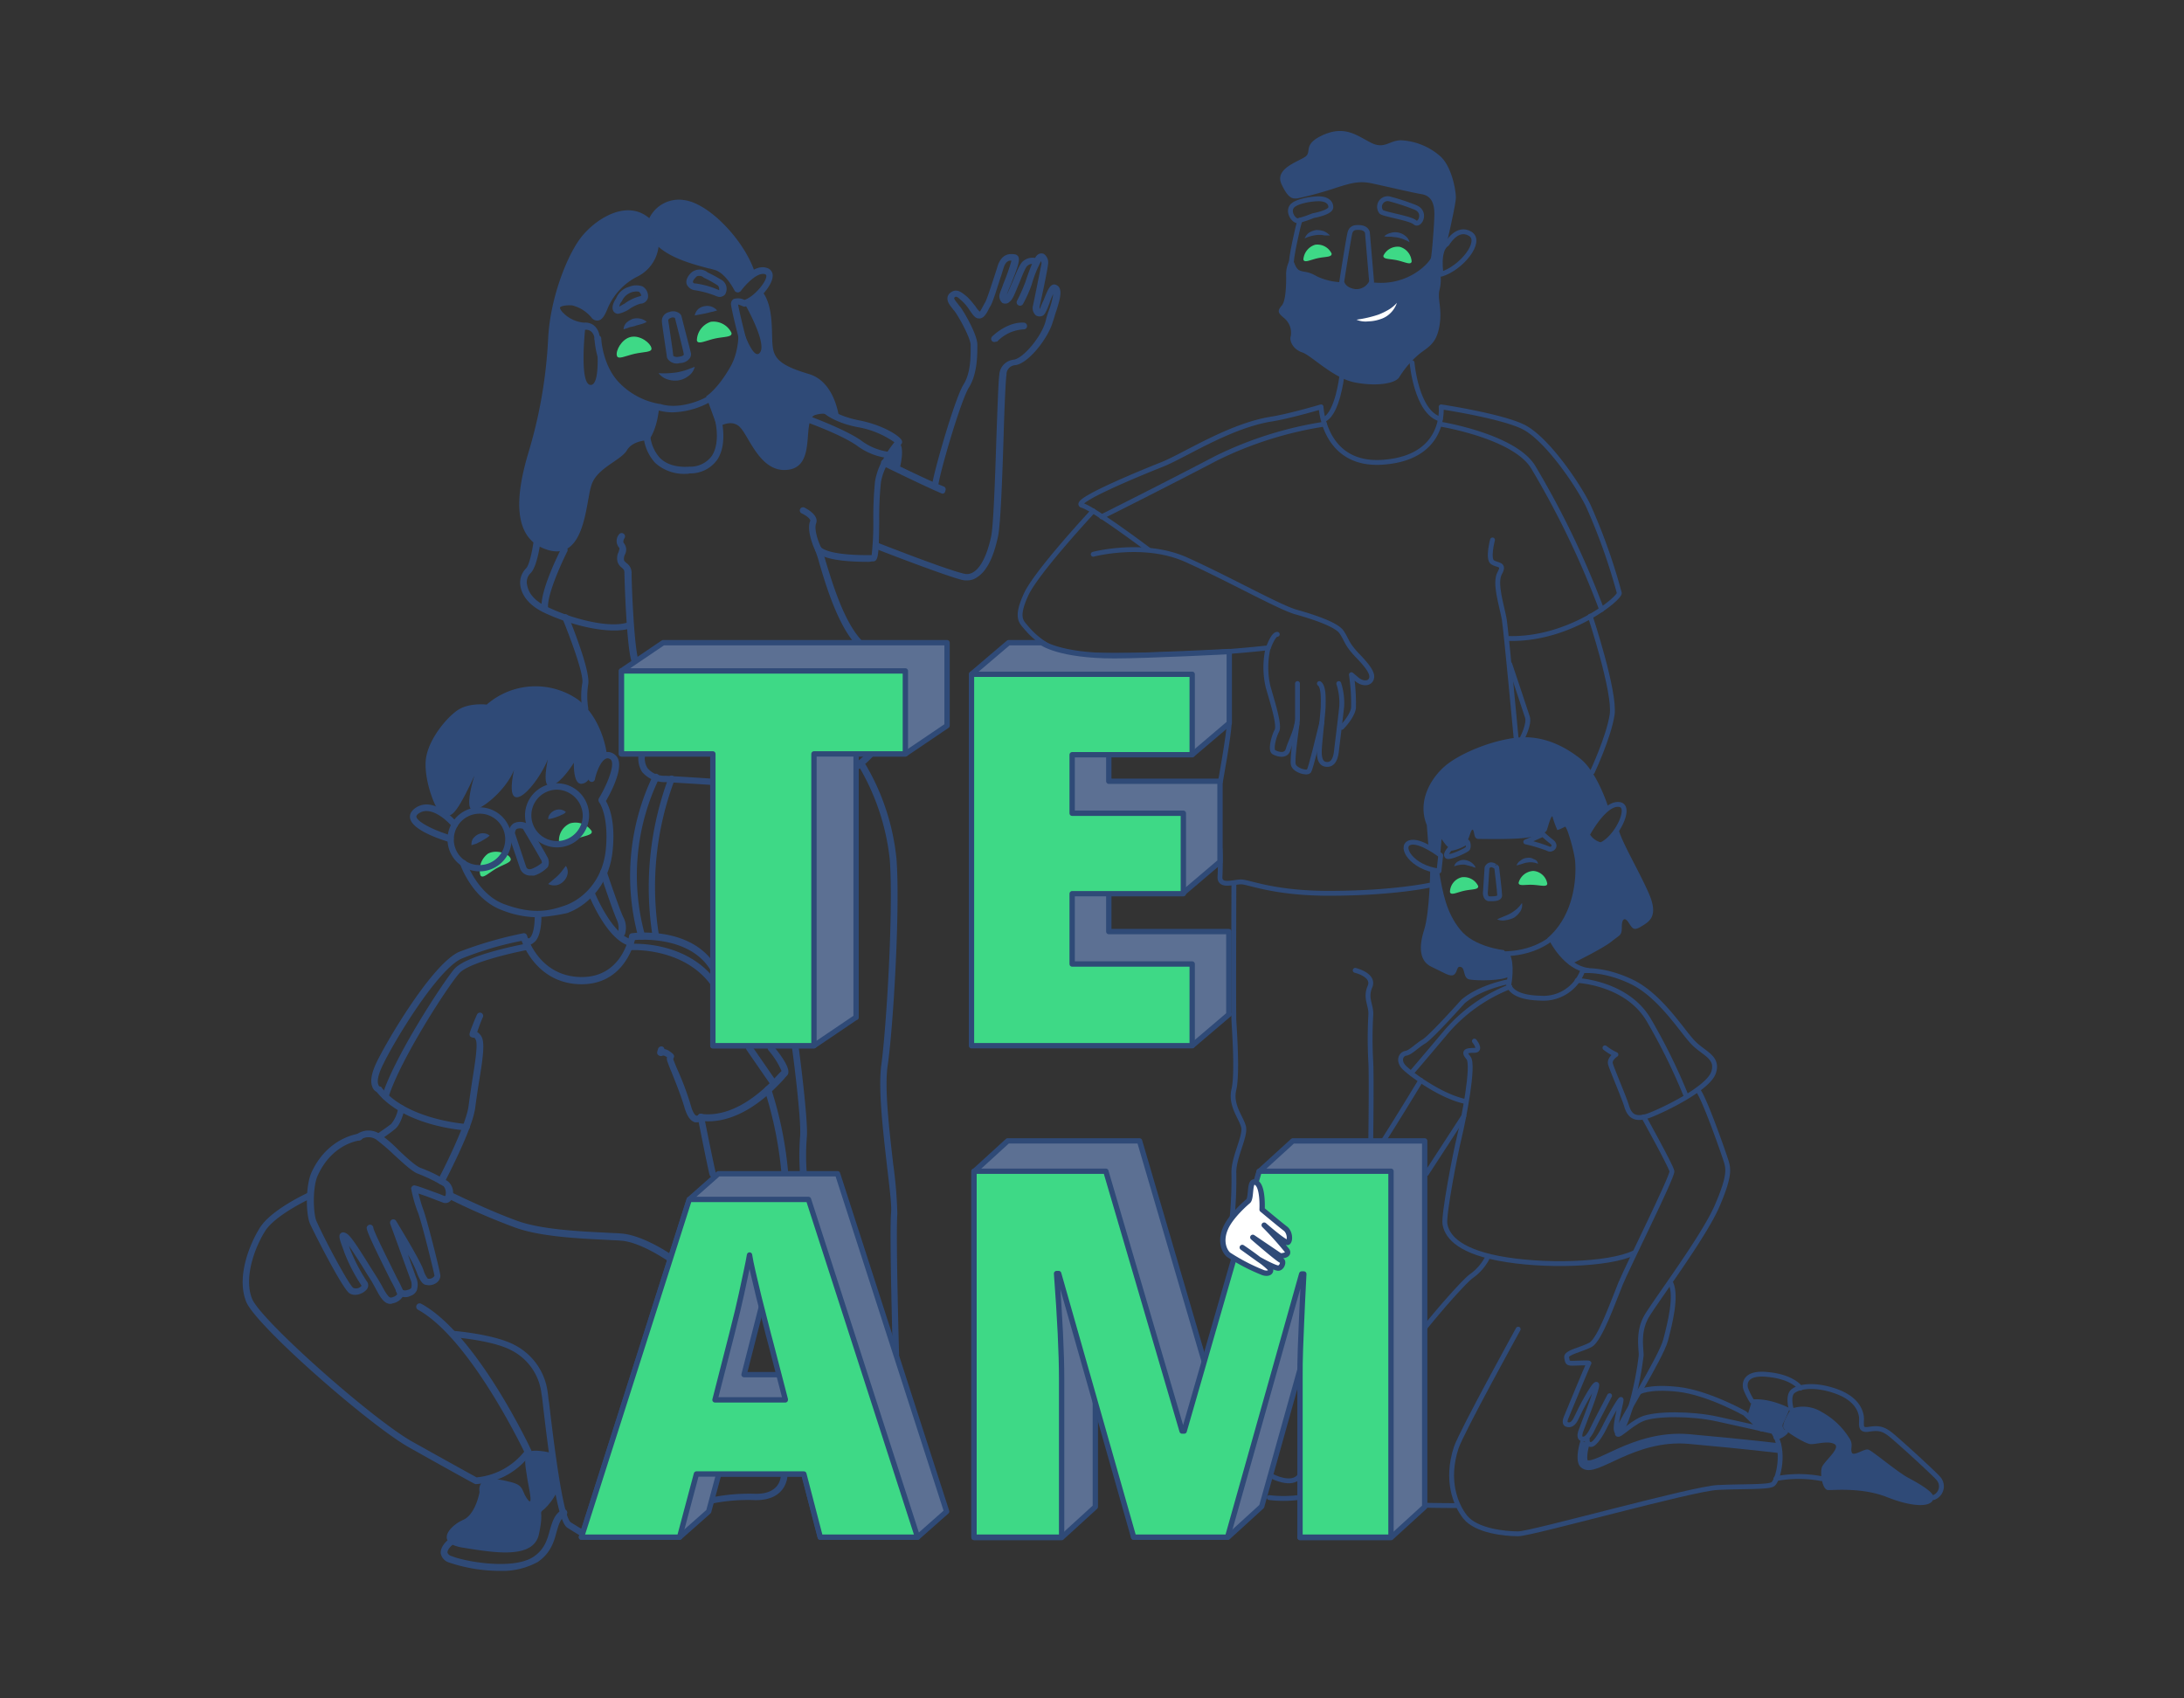 <svg xmlns="http://www.w3.org/2000/svg" xmlns:xlink="http://www.w3.org/1999/xlink" width="450" height="350" viewBox="0 0 450 350">
  <rect x="0" y="0" width="450" height="350" fill="#333333" stroke="none"/>
  <defs>
    <clipPath id="clip-illustration_home2">
      <rect width="450" height="350"/>
    </clipPath>
  </defs>
  <g id="illustration_home2" clip-path="url(#clip-illustration_home2)">
    <g id="illustration_type_02" transform="translate(1.636 -52.097)">
      <g id="Groupe_767" data-name="Groupe 767" transform="translate(278.476 204.026)">
        <path id="Tracé_289" data-name="Tracé 289" d="M339.8,346.8a10.654,10.654,0,0,1-3.211,3.645c-2.083,1.389-18.051,19.613-21,27.858s-2.083,12.323-1.389,13.886,3.471,4.86,6.856,5.207c2.951.347,12.671.347,12.671.347" transform="translate(-313.517 -239.404)" fill="none" stroke="#2f4a77" stroke-linecap="round" stroke-linejoin="round" stroke-miterlimit="10" stroke-width="1"/>
        <path id="Tracé_290" data-name="Tracé 290" d="M349.111,362.173s-11.542,20.915-12.757,24.387c-2.256,6.856-.087,11.889,1.823,14.319,2.256,2.864,8.158,3.471,10.935,3.471s36.1-9.373,41.136-9.546c5.034-.26,10.5,0,11.369-.694.955-.694,2.777-6.856,0-10.848,0,0-6.422-1.475-11.629-2.6s-12.584-1.128-15.274,0c-2.777,1.128-5.641,4.6-5.12,2.6.521-1.909,8.939-15.187,9.893-18.832s2.256-8.939,1.128-11.629" transform="translate(-316.408 -240.197)" fill="none" stroke="#2f4a77" stroke-linecap="round" stroke-linejoin="round" stroke-miterlimit="10" stroke-width="1"/>
        <path id="Tracé_291" data-name="Tracé 291" d="M412.4,399.03a25.108,25.108,0,0,1,9.373,0" transform="translate(-326.585 -246.245)" fill="none" stroke="#2f4a77" stroke-linecap="round" stroke-linejoin="round" stroke-miterlimit="10" stroke-width="1"/>
        <path id="Tracé_292" data-name="Tracé 292" d="M412.4,389.128a3.849,3.849,0,0,0,2-1.128" transform="translate(-326.585 -244.848)" fill="none" stroke="#2f4a77" stroke-linecap="round" stroke-linejoin="round" stroke-miterlimit="10" stroke-width="1"/>
        <path id="Tracé_293" data-name="Tracé 293" d="M415.749,382.437s-2.083,3.211-1.562,3.992,4.426,3.211,5.554,3.3,3.558-.781,4.947,0-2.17,3.558-2.6,4.773.087,4.6,1.215,4.686,6.943-.608,12.237,1.475c5.207,2.083,9.546,2.256,9.546,0,0-1.041-2.777-2.69-5.034-3.905-2.256-1.128-7.637-5.728-8.418-5.9-.781-.26-3.038,1.475-3.385.607-.347-.955.434-1.649-.607-3.124a15.367,15.367,0,0,0-5.554-5.207A7.262,7.262,0,0,0,415.749,382.437Z" transform="translate(-326.81 -244.058)" fill="#2f4a77"/>
        <path id="Tracé_294" data-name="Tracé 294" d="M415.963,381.8s-.781-2.777.434-3.645c1.215-.955,4.426-1.475,8.678,0s5.207,3.905,5.381,5.381c.087,1.475-.434,2.777,1.389,2.517s2.864-.347,4.686,1.128,9.026,8.071,9.807,9.026a2.451,2.451,0,0,1-1.041,3.905" transform="translate(-327.023 -243.426)" fill="none" stroke="#2f4a77" stroke-linecap="round" stroke-linejoin="round" stroke-miterlimit="10" stroke-width="1"/>
        <path id="Tracé_295" data-name="Tracé 295" d="M405.054,386.027l-3.385-3.211s-7.55-4.252-13.712-4.947-8.158.608-8.158.608" transform="translate(-322.276 -243.483)" fill="none" stroke="#2f4a77" stroke-linecap="round" stroke-linejoin="round" stroke-miterlimit="10" stroke-width="1"/>
        <path id="Tracé_296" data-name="Tracé 296" d="M406.641,380.294l-1.041,3.385,3.385,2.69,1.822.521a7.684,7.684,0,0,1,.868,1.562,10.842,10.842,0,0,0,2.256-1.475s-1.475-.694-.955-1.736c.521-.955,1.388-3.124,1.388-3.124S410.373,379.947,406.641,380.294Z" transform="translate(-325.686 -243.825)" fill="#2f4a77"/>
        <path id="Tracé_297" data-name="Tracé 297" d="M416.469,377.163s-1.475-2.256-6.509-2.777c-5.034-.608-5.034,1.909-4.773,2.864a13.684,13.684,0,0,0,1.3,2.6" transform="translate(-325.62 -243.037)" fill="none" stroke="#2f4a77" stroke-linecap="round" stroke-linejoin="round" stroke-miterlimit="10" stroke-width="1"/>
        <path id="Tracé_298" data-name="Tracé 298" d="M367.013,390.294c-.607,1.823-.781,3.905-.26,4.426,2.083,2.17,10.067-6.075,21.7-5.033s18.832,1.909,18.832,1.909" transform="translate(-320.511 -245.059)" fill="none" stroke="#2f4a77" stroke-miterlimit="10" stroke-width="2"/>
        <path id="Tracé_299" data-name="Tracé 299" d="M339.872,295.2s1.562,1.909,0,1.909-2.43.174-1.215,1.562-1.041,12.844-1.909,16.4-3.211,15.708-2.951,17.791c.347,2.083,2.083,5.381,11.108,7.116,9.112,1.736,22.564,1.388,27.858-1.128" transform="translate(-316.194 -232.584)" fill="none" stroke="#2f4a77" stroke-linecap="round" stroke-linejoin="round" stroke-miterlimit="10" stroke-width="1"/>
        <path id="Tracé_300" data-name="Tracé 300" d="M365.388,294.376a10.569,10.569,0,0,0,2.256,1.389s-1.389.868-1.128,1.909,2.777,6.856,3.3,8.592,1.389,3.211,4.6,2.083c3.211-1.215,12.323-5.641,13.365-8.939,1.041-3.211-2.256-3.905-4.426-6.335-2.256-2.43-6.682-9.546-12.5-12.323s-10.067-2.256-10.067-2.256a8.584,8.584,0,0,1-8.765,5.641c-7.03-.174-6.509-3.385-6.509-3.385s-5.815,1.041-9.373,4.079c0,0-6.6,7.377-8.071,8.245s-2.69,2.256-3.732,2.43-1.736,1.736,0,3.211c1.736,1.562,7.377,5.641,12.15,6.682" transform="translate(-314.807 -230.372)" fill="none" stroke="#2f4a77" stroke-linecap="round" stroke-linejoin="round" stroke-miterlimit="10" stroke-width="1"/>
        <path id="Tracé_301" data-name="Tracé 301" d="M378.535,313.2s5.641,10.154,5.815,11.2-9.2,19.787-10.588,23.172-4.252,11.542-6.162,12.584-5.12,1.562-4.947,2.6.174,1.215,1.215,1.215,3.558-.174,3.385,0-4.6,10.935-4.6,10.935-.694,1.389,0,1.649,1.389.087,2.083-1.475,3.558-7.03,4.079-6.769-3.124,9.2-3.3,9.807-.26,1.389.434,1.475c.781.087,1.475-.868,2.083-2.17s3.471-6.769,3.471-6.769" transform="translate(-319.97 -234.963)" fill="none" stroke="#2f4a77" stroke-linecap="round" stroke-linejoin="round" stroke-miterlimit="10" stroke-width="1"/>
        <path id="Tracé_302" data-name="Tracé 302" d="M367.6,378.831s-.174.955.694,1.041,2.256-2.343,2.864-3.558c.607-1.3,3.124-5.815,3.384-5.728s-1.736,6.6-.694,6.682,1.909-2.777,2.69-5.12a66.543,66.543,0,0,0,2.17-10.674c0-1.475-.694-4.773,1.041-7.9,1.736-3.037,11.8-16.4,14.58-22.824s2.343-7.811,1.823-9.46-4.513-13.1-5.815-14.493" transform="translate(-320.662 -234.117)" fill="none" stroke="#2f4a77" stroke-linecap="round" stroke-linejoin="round" stroke-miterlimit="10" stroke-width="1"/>
        <path id="Tracé_303" data-name="Tracé 303" d="M354.217,264.49s3.471,3.819,4.6,5.467c0,0,6.769-3.3,8.592-4.773s2.17-1.215,2.17-3.037.694-2.083,1.475-.781c.781,1.215,1.042,1.562,2.517.694,1.475-.955,3.732-1.909,1.562-6.856s-5.641-10.588-6.335-13.538c0,0-2,3.3-3.645,3.645,0,0-2.6-.694-2.777-2.083,0,0,3.3-5.207,4.426-5.728,0,0-2.256-7.29-5.815-10.067s-8.071-4.947-13.452-4.252-11.629,3.385-14.493,5.9-5.641,7.2-3.645,12.063l.347,4.513,2.43,1.562.26-3.211s1.215,1.909,1.736,1.822c.434-.087,3.211-.781,3.645-1.562s.781-2.6,1.128-2.083c.347.608.087,1.822,1.128,1.822s4.86.087,8.071-.087,5.728-.955,5.988-1.736,1.041-3.645,1.215-2.6a20.615,20.615,0,0,0,.955,2.6,9.722,9.722,0,0,0,1.562-.694c.347-.26,1.823,4.686,2.083,6.943C360.205,250.951,360.205,259.369,354.217,264.49Z" transform="translate(-315.526 -223.05)" fill="#2f4a77"/>
        <path id="Tracé_304" data-name="Tracé 304" d="M331.83,254.8h-1.823s-.087,8.331-1.215,12.063c-1.215,3.732-.955,6.6,1.562,7.724,2.43,1.128,3.819,2.17,4.6,1.562s.434-1.822,1.389-1.562.347,2.43,1.909,2.6c1.562.26,6.422.26,7.984-.608,0,0-.087-4.6-1.042-5.467,0,0-6.162-.608-9.026-4.253C333.306,263.3,332.612,259.313,331.83,254.8Z" transform="translate(-315.443 -227.245)" fill="#2f4a77"/>
        <path id="Tracé_305" data-name="Tracé 305" d="M331.712,250.686s-4.339-3.385-6.422-2.6.434,5.12,6.075,5.815Z" transform="translate(-314.977 -226.342)" fill="none" stroke="#2f4a77" stroke-linecap="round" stroke-linejoin="round" stroke-miterlimit="10" stroke-width="1"/>
        <path id="Tracé_306" data-name="Tracé 306" d="M367.6,245.248s3.385-6.422,6.422-6.249c3.038.087-.434,7.116-3.645,8.331A4.35,4.35,0,0,1,367.6,245.248Z" transform="translate(-320.664 -225.157)" fill="none" stroke="#2f4a77" stroke-linecap="round" stroke-linejoin="round" stroke-miterlimit="10" stroke-width="1"/>
        <path id="Tracé_307" data-name="Tracé 307" d="M346.2,273.766s7.377.868,12.41-4.166" transform="translate(-317.836 -229.201)" fill="none" stroke="#2f4a77" stroke-linecap="round" stroke-linejoin="round" stroke-miterlimit="10" stroke-width="1"/>
        <path id="Tracé_308" data-name="Tracé 308" d="M335,259.329c.174.781,1.389.087,2.951-.26s2.951-.174,2.864-.955a3.249,3.249,0,0,0-3.385-1.822A3.167,3.167,0,0,0,335,259.329Z" transform="translate(-316.353 -227.436)" fill="#3ed986"/>
        <path id="Tracé_309" data-name="Tracé 309" d="M357.2,257.4c0,.781-1.3.347-2.951.26s-2.951.347-2.951-.434a3.323,3.323,0,0,1,3.037-2.43A3.139,3.139,0,0,1,357.2,257.4Z" transform="translate(-318.51 -227.245)" fill="#3ed986"/>
        <path id="Tracé_310" data-name="Tracé 310" d="M353,247.662a31.738,31.738,0,0,1,4.6,1.389c.608.434,1.909-.434.781-1.389a20.5,20.5,0,0,1-1.822-1.562Z" transform="translate(-318.735 -226.096)" fill="none" stroke="#2f4a77" stroke-linecap="round" stroke-linejoin="round" stroke-miterlimit="10" stroke-width="1"/>
        <path id="Tracé_311" data-name="Tracé 311" d="M334.891,249.286s-1.041,1.128-.608,1.562c.521.434,3.992-1.215,4.252-1.562s.087-1.562-.174-1.389A8.891,8.891,0,0,1,334.891,249.286Z" transform="translate(-316.247 -226.331)" fill="none" stroke="#2f4a77" stroke-linecap="round" stroke-linejoin="round" stroke-miterlimit="10" stroke-width="1"/>
        <g id="Groupe_764" data-name="Groupe 764" transform="translate(19.512 25.266)">
          <path id="Tracé_312" data-name="Tracé 312" d="M336,253.5a1.494,1.494,0,0,1,.868-1.041,2.012,2.012,0,0,1,1.389-.26,2.939,2.939,0,0,1,1.3.521,2.552,2.552,0,0,1,.868,1.041,1.255,1.255,0,0,1-.607-.174c-.174-.087-.434-.087-.608-.174l-1.041-.26A5.133,5.133,0,0,0,336,253.5Z" transform="translate(-336 -252.163)" fill="#2f4a77"/>
        </g>
        <g id="Groupe_765" data-name="Groupe 765" transform="translate(32.356 24.832)">
          <path id="Tracé_313" data-name="Tracé 313" d="M355.226,252.91a3.935,3.935,0,0,0-2.17-.26,4.574,4.574,0,0,0-1.041.26,5.5,5.5,0,0,1-.608.174c-.173.087-.434.087-.608.174a2.027,2.027,0,0,1,.868-1.041,2.2,2.2,0,0,1,1.3-.521,1.847,1.847,0,0,1,1.389.26A1.112,1.112,0,0,1,355.226,252.91Z" transform="translate(-350.8 -251.663)" fill="#2f4a77"/>
        </g>
        <path id="Tracé_314" data-name="Tracé 314" d="M343.747,253.912l-.347,5.294s0,1.128.781,1.128,2.17.087,2.17-.694-.608-5.728-.608-5.728S344.528,252.61,343.747,253.912Z" transform="translate(-317.466 -227.052)" fill="none" stroke="#2f4a77" stroke-linecap="round" stroke-linejoin="round" stroke-miterlimit="10" stroke-width="1"/>
        <g id="Groupe_766" data-name="Groupe 766" transform="translate(28.364 34.15)">
          <path id="Tracé_315" data-name="Tracé 315" d="M346.2,265.785c1.041-.521,2-.781,2.864-1.3a10.54,10.54,0,0,0,1.215-.868,7.55,7.55,0,0,0,1.041-1.215,2.443,2.443,0,0,1-.347,1.736,4.648,4.648,0,0,1-1.3,1.3,5.757,5.757,0,0,1-1.736.521A3.066,3.066,0,0,1,346.2,265.785Z" transform="translate(-346.2 -262.4)" fill="#2f4a77"/>
        </g>
        <path id="Tracé_316" data-name="Tracé 316" d="M365.2,280.8s10.241.434,14.753,8.158a121.222,121.222,0,0,1,7.724,15.708" transform="translate(-320.347 -230.682)" fill="none" stroke="#2f4a77" stroke-linecap="round" stroke-linejoin="round" stroke-miterlimit="10" stroke-width="1"/>
        <path id="Tracé_317" data-name="Tracé 317" d="M346.108,282.3a33.406,33.406,0,0,0-13.018,9.2c-5.554,6.6-7.29,8.592-7.29,8.592" transform="translate(-315.14 -230.88)" fill="none" stroke="#2f4a77" stroke-linecap="round" stroke-linejoin="round" stroke-miterlimit="10" stroke-width="1"/>
        <path id="Tracé_318" data-name="Tracé 318" d="M326.184,304.5s-11.716,19.44-12.584,19.353" transform="translate(-313.528 -233.814)" fill="none" stroke="#2f4a77" stroke-linecap="round" stroke-linejoin="round" stroke-miterlimit="10" stroke-width="1"/>
        <line id="Ligne_15" data-name="Ligne 15" x1="7.724" y2="11.889" transform="translate(13.784 78.063)" fill="none" stroke="#2f4a77" stroke-linecap="round" stroke-linejoin="round" stroke-miterlimit="10" stroke-width="1"/>
        <path id="Tracé_319" data-name="Tracé 319" d="M348.947,280.775s.781-4.252-.347-6.075" transform="translate(-318.153 -229.875)" fill="none" stroke="#2f4a77" stroke-linecap="round" stroke-linejoin="round" stroke-miterlimit="10" stroke-width="1"/>
        <path id="Tracé_320" data-name="Tracé 320" d="M359.3,271.4s2.777,5.467,7.29,6.075" transform="translate(-319.567 -229.439)" fill="none" stroke="#2f4a77" stroke-linecap="round" stroke-linejoin="round" stroke-miterlimit="10" stroke-width="1"/>
      </g>
      <g id="Groupe_771" data-name="Groupe 771" transform="translate(208.552 79.097)">
        <path id="Tracé_321" data-name="Tracé 321" d="M261.28,174.02s-11.2-8.418-13.625-9.112c-2.517-.694,11.8-6.6,16.4-8.418s13.886-7.984,22.564-9.373c3.819-.607,10.241-2.517,10.241-2.517s.521,12.584,13.191,11.369C322.724,154.841,321.6,144.6,321.6,144.6s12.15,1.822,16.836,4.079,11.022,11.369,13.452,16.229a120.924,120.924,0,0,1,6.422,18.051c.087,1.128-10.241,9.633-22.651,9.373" transform="translate(-234.85 -87.753)" fill="none" stroke="#2f4a77" stroke-linecap="round" stroke-linejoin="round" stroke-miterlimit="10" stroke-width="1"/>
        <path id="Tracé_322" data-name="Tracé 322" d="M345.03,176.2s-1.041,3.905,0,4.6,2.6.26,1.475,2.256c-1.128,2.083.434,6.6.955,9.546.434,2.951,2.43,24.387,2.43,24.387" transform="translate(-247.696 -91.929)" fill="none" stroke="#2f4a77" stroke-linecap="round" stroke-linejoin="round" stroke-miterlimit="10" stroke-width="1"/>
        <path id="Tracé_323" data-name="Tracé 323" d="M349.2,205.7s3.211,9.546,3.645,10.935-1.041,4.252-1.041,4.252" transform="translate(-248.309 -95.828)" fill="none" stroke="#2f4a77" stroke-linecap="round" stroke-linejoin="round" stroke-miterlimit="10" stroke-width="1"/>
        <path id="Tracé_324" data-name="Tracé 324" d="M368.3,194.3s5.207,15.708,4.513,20.308-4.079,11.8-4.079,11.8" transform="translate(-250.833 -94.321)" fill="none" stroke="#2f4a77" stroke-linecap="round" stroke-linejoin="round" stroke-miterlimit="10" stroke-width="1"/>
        <path id="Tracé_325" data-name="Tracé 325" d="M280.4,249.6a55.634,55.634,0,0,1,0,5.641c-.174,2.256,2.777,1.128,4.339,1.128,1.649,0,7.03,2.517,19.353,2.343,12.323-.087,19.44-1.649,19.44-1.649" transform="translate(-239.215 -101.629)" fill="none" stroke="#2f4a77" stroke-linecap="round" stroke-linejoin="round" stroke-miterlimit="10" stroke-width="1"/>
        <path id="Tracé_326" data-name="Tracé 326" d="M283.647,258.2s-.087,26.035,0,27.858.781,10.935,0,14.233,1.562,5.815,2,7.724c.434,2-2.17,6.422-2,9.633a81.061,81.061,0,0,1-.347,8.852" transform="translate(-239.6 -102.766)" fill="none" stroke="#2f4a77" stroke-linecap="round" stroke-linejoin="round" stroke-miterlimit="10" stroke-width="1"/>
        <path id="Tracé_327" data-name="Tracé 327" d="M292.1,403.6a24.81,24.81,0,0,0,5.9,0" transform="translate(-240.763 -121.981)" fill="none" stroke="#2f4a77" stroke-linecap="round" stroke-linejoin="round" stroke-miterlimit="10" stroke-width="1"/>
        <path id="Tracé_328" data-name="Tracé 328" d="M292.9,398.6s3.819,2,5.467,0" transform="translate(-240.868 -121.32)" fill="none" stroke="#2f4a77" stroke-linecap="round" stroke-linejoin="round" stroke-miterlimit="10" stroke-width="1"/>
        <path id="Tracé_329" data-name="Tracé 329" d="M312.5,278.4s4.079.955,3.037,3.385.347,3.819.174,5.9a87.4,87.4,0,0,0,0,9.546c.174,2.777,0,16.055,0,16.055" transform="translate(-243.459 -105.435)" fill="none" stroke="#2f4a77" stroke-linecap="round" stroke-linejoin="round" stroke-miterlimit="10" stroke-width="1"/>
        <path id="Tracé_330" data-name="Tracé 330" d="M280.5,231.763s1.736-9.459,1.822-12.063" transform="translate(-239.23 -97.678)" fill="none" stroke="#2f4a77" stroke-linecap="round" stroke-linejoin="round" stroke-miterlimit="10" stroke-width="1"/>
        <path id="Tracé_331" data-name="Tracé 331" d="M308.771,137.5s-.868,7.29-3.471,8.678" transform="translate(-242.507 -86.815)" fill="none" stroke="#2f4a77" stroke-linecap="round" stroke-linejoin="round" stroke-miterlimit="10" stroke-width="1"/>
        <path id="Tracé_332" data-name="Tracé 332" d="M326,134.1s.868,10.241,5.815,11.629" transform="translate(-245.243 -86.366)" fill="none" stroke="#2f4a77" stroke-linecap="round" stroke-linejoin="round" stroke-miterlimit="10" stroke-width="1"/>
        <path id="Tracé_333" data-name="Tracé 333" d="M295.869,108.606s.174,5.207-.868,6.422-.781,1.562.434,2.6a3.91,3.91,0,0,1,1.389,3.732c-.347,1.041.521,2.777,2.43,3.385,1.909.694,6.335,5.294,10.761,6.162s8.418.26,9.2-1.128a19.38,19.38,0,0,1,4.252-4.86c1.822-1.389,3.385-2.083,3.992-5.641s-.434-5.467,0-7.377a8.307,8.307,0,0,0,0-4.252c-.26-.521-.087-4.252,1.475-5.294,0,0,1.909-8.071,1.909-9.546,0-1.562-.868-6.509-3.3-8.592a13.28,13.28,0,0,0-7.984-3.211c-2.43,0-3.385,1.909-6.162.521s-5.207-3.558-9.633-1.736c-4.426,1.909-2.69,3.385-3.732,4.426s-6.682,2.43-5.12,5.815,2.517,2.951,3.3,2.951a75.673,75.673,0,0,0,8.158-2.256c2.777-.868,4.513-1.389,7.03-.868s8.331,1.909,10.414,2.256,2.6,2.083,2.6,4.079c0,2.083-.521,8.245-.694,9.026s-4.6,6.075-12.323,5.034a3.054,3.054,0,0,1-3.038,2c-2.517.087-3.471-1.649-3.124-2a12.624,12.624,0,0,1-5.034-1.215c-1.909-1.128-2.6-.781-3.558-1.215-1.041-.434-1.3-2.777-1.736-2.6A6.021,6.021,0,0,0,295.869,108.606Z" transform="translate(-241.06 -79.097)" fill="#2f4a77"/>
        <path id="Tracé_334" data-name="Tracé 334" d="M312.771,102c-.694,0-1.562,0-1.822,1.3-.347,1.562-1.649,9.893-1.649,9.893s.26,1.649,2.69,2a3.432,3.432,0,0,0,3.471-2l-.868-10.154S314.42,102,312.771,102Z" transform="translate(-243.036 -82.123)" fill="none" stroke="#2f4a77" stroke-linecap="round" stroke-linejoin="round" stroke-miterlimit="10" stroke-width="1"/>
        <path id="Tracé_335" data-name="Tracé 335" d="M299.129,100.3c-.347.694-2.083,8.678-1.736,8.939" transform="translate(-241.456 -81.899)" fill="none" stroke="#2f4a77" stroke-linecap="round" stroke-linejoin="round" stroke-miterlimit="10" stroke-width="1"/>
        <path id="Tracé_336" data-name="Tracé 336" d="M334.088,105.519s2.083-3.732,4.773-2.083c2.6,1.562-1.822,7.116-5.988,8.331C332.873,111.767,332.005,106.734,334.088,105.519Z" transform="translate(-246.127 -82.258)" fill="none" stroke="#2f4a77" stroke-linecap="round" stroke-linejoin="round" stroke-miterlimit="10" stroke-width="1"/>
        <path id="Tracé_337" data-name="Tracé 337" d="M301.789,98.67a21.318,21.318,0,0,1-3.124,1.041c-.781.087-2.083-1.649-1.3-2.864s4.513-1.736,5.9-1.649,2.256.781,2.17,1.822C305.261,98.063,301.789,98.67,301.789,98.67Z" transform="translate(-241.426 -81.223)" fill="none" stroke="#2f4a77" stroke-linecap="round" stroke-linejoin="round" stroke-miterlimit="10" stroke-width="1"/>
        <path id="Tracé_338" data-name="Tracé 338" d="M325.583,96.93a46.355,46.355,0,0,0-5.294-1.736,1.679,1.679,0,0,0-1.649,2.69c.607.521,5.988,1.3,6.943,2.17S328.1,97.885,325.583,96.93Z" transform="translate(-244.218 -81.219)" fill="none" stroke="#2f4a77" stroke-linecap="round" stroke-linejoin="round" stroke-miterlimit="10" stroke-width="1"/>
        <g id="Groupe_768" data-name="Groupe 768" transform="translate(58.627 20.397)">
          <path id="Tracé_339" data-name="Tracé 339" d="M300.5,104.336a2.609,2.609,0,0,1,.955-1.215,4.272,4.272,0,0,1,1.475-.521,4.914,4.914,0,0,1,1.562.26,3.912,3.912,0,0,1,1.215.868h-.781a1.911,1.911,0,0,1-.694-.087,6.524,6.524,0,0,0-1.3,0A8.082,8.082,0,0,0,300.5,104.336Z" transform="translate(-300.5 -102.6)" fill="#2f4a77"/>
        </g>
        <g id="Groupe_769" data-name="Groupe 769" transform="translate(75.03 20.861)">
          <path id="Tracé_340" data-name="Tracé 340" d="M324.607,105.187a7.825,7.825,0,0,0-2.43-.955c-.434-.087-.868-.087-1.3-.174h-.694a2.4,2.4,0,0,1-.781-.087,2.731,2.731,0,0,1,1.3-.694,3.187,3.187,0,0,1,1.562-.087,3.3,3.3,0,0,1,1.475.694A2.191,2.191,0,0,1,324.607,105.187Z" transform="translate(-319.4 -103.134)" fill="#2f4a77"/>
        </g>
        <path id="Tracé_341" data-name="Tracé 341" d="M300.2,109.129c.174.781,1.389.087,2.951-.26s2.951-.174,2.864-.955a3.248,3.248,0,0,0-3.385-1.822A3.437,3.437,0,0,0,300.2,109.129Z" transform="translate(-241.832 -82.657)" fill="#3ed986"/>
        <path id="Tracé_342" data-name="Tracé 342" d="M325.014,109.629c-.174.781-1.389.087-2.951-.26s-2.951-.174-2.864-.955a3.249,3.249,0,0,1,3.385-1.822A3.354,3.354,0,0,1,325.014,109.629Z" transform="translate(-244.343 -82.723)" fill="#3ed986"/>
        <g id="Groupe_770" data-name="Groupe 770" transform="translate(69.302 35.411)">
          <path id="Tracé_343" data-name="Tracé 343" d="M312.8,123.371a24.474,24.474,0,0,0,4.513-1.041,14.118,14.118,0,0,0,2-.955,7.175,7.175,0,0,0,1.822-1.475,5.276,5.276,0,0,1-1.3,2.083,5.024,5.024,0,0,1-2.17,1.3,7.971,7.971,0,0,1-2.43.434A4.754,4.754,0,0,1,312.8,123.371Z" transform="translate(-312.8 -119.9)" fill="#fff"/>
        </g>
        <path id="Tracé_344" data-name="Tracé 344" d="M332.7,148.7s15.1,2.43,19.093,8.765a181.058,181.058,0,0,1,14.146,29.42" transform="translate(-246.128 -88.295)" fill="none" stroke="#2f4a77" stroke-linecap="round" stroke-linejoin="round" stroke-miterlimit="10" stroke-width="1"/>
        <path id="Tracé_345" data-name="Tracé 345" d="M298.209,148.7a76.7,76.7,0,0,0-22.3,7.03C265.491,161.2,252.3,167.793,252.3,167.793" transform="translate(-235.503 -88.295)" fill="none" stroke="#2f4a77" stroke-linecap="round" stroke-linejoin="round" stroke-miterlimit="10" stroke-width="1"/>
        <path id="Tracé_346" data-name="Tracé 346" d="M248.007,169.3s-11.889,12.757-13.886,17.357c-2.083,4.6-.955,5.467,0,6.6a17.244,17.244,0,0,0,7.377,5.207c3.558,1.128,25.515.434,31.85,0,6.422-.434,10.761-.955,10.761-.955s.955-2.777,1.823-2.777" transform="translate(-232.945 -91.017)" fill="none" stroke="#2f4a77" stroke-linecap="round" stroke-linejoin="round" stroke-miterlimit="10" stroke-width="1"/>
        <path id="Tracé_347" data-name="Tracé 347" d="M250.3,179.454s10.5-2.777,19.179,1.128,19.179,9.807,22.564,10.761,8.244,2.517,9.373,4.079.955,2.43,3.385,4.947c2.517,2.6,3.211,3.905,2.777,4.86s-1.823.955-2.951,0l-1.128-.955a40.406,40.406,0,0,1,.434,6.856c-.26,1.822-2.43,3.992-2.43,3.992" transform="translate(-235.239 -92.233)" fill="none" stroke="#2f4a77" stroke-linecap="round" stroke-linejoin="round" stroke-miterlimit="10" stroke-width="1"/>
        <path id="Tracé_348" data-name="Tracé 348" d="M307.99,210.3a12.83,12.83,0,0,1,.608,4.686c-.26,2.517-.955,8.071-1.041,8.852s-.26,3.037-1.823,3.124-1.822-1.389-1.736-3.124.781-7.811.781-8.939.174-3.905-.781-4.6" transform="translate(-242.333 -96.436)" fill="none" stroke="#2f4a77" stroke-linecap="round" stroke-linejoin="round" stroke-miterlimit="10" stroke-width="1"/>
        <path id="Tracé_349" data-name="Tracé 349" d="M291.73,201.9a17.818,17.818,0,0,0,0,7.9c1.041,3.645,2.43,7.984,1.822,9.112s-1.389,3.992-.607,4.426,2.517.955,2.951-.607,1.909-4.166,1.909-6.422V209.19" transform="translate(-240.652 -95.326)" fill="none" stroke="#2f4a77" stroke-linecap="round" stroke-linejoin="round" stroke-miterlimit="10" stroke-width="1"/>
        <path id="Tracé_350" data-name="Tracé 350" d="M298.575,219.847s-1.041,7.116-.781,8.331,2.777,1.909,3.211,1.389c.434-.608,2-7.29,2.69-10.067" transform="translate(-241.51 -97.652)" fill="none" stroke="#2f4a77" stroke-linecap="round" stroke-linejoin="round" stroke-miterlimit="10" stroke-width="1"/>
      </g>
      <g id="Groupe_772" data-name="Groupe 772" transform="translate(105.352 93.258)">
        <path id="Tracé_351" data-name="Tracé 351" d="M140.924,201.754a.653.653,0,0,1-.607-.434c-1.128-2.777-1.562-17.617-1.562-18.572,0-.607-.174-.694-.521-1.041a2.429,2.429,0,0,1-.868-1.128,2.866,2.866,0,0,1,.174-2.083c.087-.26.26-.781.174-.868a2.114,2.114,0,0,1-.087-2.777.686.686,0,0,1,1.128.781h0s-.434.694-.087,1.041a2.111,2.111,0,0,1,.174,2.343,1.962,1.962,0,0,0-.174,1.128c.087.26.26.347.521.607a2.4,2.4,0,0,1,1.041,2.083c0,2.17.521,15.708,1.475,18.051a.61.61,0,0,1-.347.868A.678.678,0,0,0,140.924,201.754Z" transform="translate(-117.084 -105.87)" fill="#2f4a77"/>
        <path id="Tracé_352" data-name="Tracé 352" d="M192.666,196.955a.75.75,0,0,1-.521-.26c-3.732-4.166-6.162-12.237-7.464-16.663a24.9,24.9,0,0,0-.868-2.69c-.347-.694-1.822-4.166-1.041-6.075.174-.347-.781-1.128-1.736-1.562a.661.661,0,0,1,.521-1.215c.347.174,3.124,1.562,2.43,3.3-.347.868.087,2.951,1.041,4.947a26.393,26.393,0,0,1,.955,2.864c1.3,4.252,3.645,12.15,7.2,16.055a.619.619,0,0,1-.087.955C193.013,196.955,192.84,196.955,192.666,196.955Z" transform="translate(-122.83 -105.063)" fill="#2f4a77"/>
        <path id="Tracé_353" data-name="Tracé 353" d="M140.734,144.956s-3.3,0-4.513,2.083-6.162,3.645-7.29,7.116c-1.215,3.385-1.215,15.708-8.939,13.452s-6.6-11.629-4.079-20.047a97.662,97.662,0,0,0,4.079-23.692c.434-7.984,3.645-16.315,6.422-20.221s9.546-8.592,14.406-4.426a6.783,6.783,0,0,1,7.2-3.732c5.294.694,12.844,8.765,14.753,15.534,0,0-2.69,1.389-3.471,3.037,0,0-1.822-3.732-4.426-4.513-2.69-.781-9.633-2.083-12.41-5.815a7.285,7.285,0,0,1-3.992,7.2,14.28,14.28,0,0,0-6.682,7.2c-.607,1.389-1.215,2.6-2.17,1.475s-3.037-2.6-4.339-2.69c-1.389-.087-4.513,0-2.69,2.43a7.215,7.215,0,0,0,5.034,2.517s-1.3,11.716,1.128,11.716,1.041-11.282,1.041-11.282.694,7.9,4.426,11.716a16.045,16.045,0,0,0,8.592,4.426S142.556,142.439,140.734,144.956Z" transform="translate(-114.03 -95.415)" fill="#2f4a77"/>
        <path id="Tracé_354" data-name="Tracé 354" d="M131.326,125.852a.671.671,0,0,1-.694-.608,2.2,2.2,0,0,0-.694-1.562,1.673,1.673,0,0,0-1.215-.347,7.891,7.891,0,0,1-5.728-2.777q-1.041-1.432-.521-2.343c.607-1.128,2.343-1.215,3.819-1.128,1.649.087,3.905,1.736,4.86,2.864.174.174.26.174.26.174a7.568,7.568,0,0,0,.781-1.475,14.641,14.641,0,0,1,6.943-7.55,6.53,6.53,0,0,0,3.558-6.509.687.687,0,0,1,.434-.694.7.7,0,0,1,.781.26c2.17,3.037,7.463,4.339,10.588,5.207.521.174,1.041.26,1.389.347,2.951.868,4.773,4.773,4.86,4.86a.718.718,0,1,1-1.3.607s-1.736-3.471-3.992-4.166c-.347-.087-.868-.26-1.389-.347-2.864-.781-7.377-1.909-10.241-4.426a7.928,7.928,0,0,1-4.252,6.075,12.989,12.989,0,0,0-6.335,6.856c-.521,1.215-1.041,2.17-1.909,2.256a1.479,1.479,0,0,1-1.389-.694,7.6,7.6,0,0,0-3.905-2.43c-1.475-.087-2.343.174-2.517.434,0,.087,0,.347.434.868a6.845,6.845,0,0,0,4.513,2.256,2.873,2.873,0,0,1,2.083.607,3.289,3.289,0,0,1,1.128,2.517c.347.521,0,.781-.347.868Z" transform="translate(-115.123 -96.531)" fill="#2f4a77"/>
        <path id="Tracé_355" data-name="Tracé 355" d="M169.422,116.5s-.955,2.69-3.124,3.037c0,0,4.86,8.418,3.124,10.241-1.736,1.909-4.686-8.592-4.686-8.592s1.389,6.6-1.3,11.369-5.034,6.162-5.034,6.162l2.343,6.422s2.864-2,4.686,0c1.909,2,4.252,9.633,10.067,8.678s2.43-10.5,5.467-11.282a5.416,5.416,0,0,1,4.86.868s-.694-7.637-6.248-9.286-7.2-3.037-7.464-5.728C171.765,125.786,172.546,119.537,169.422,116.5Z" transform="translate(-119.893 -98.201)" fill="#2f4a77"/>
        <path id="Tracé_356" data-name="Tracé 356" d="M147.955,143.482a11.672,11.672,0,0,1-3.037-.434,16.556,16.556,0,0,1-8.852-4.6c-3.905-3.992-4.166-9.893-4.166-10.154a.694.694,0,0,1,1.389,0c0,.087.26,5.641,3.819,9.2a15.131,15.131,0,0,0,8.158,4.252h.174c4.252,1.389,9.72-1.215,10.761-2.256a.675.675,0,0,1,.955.955A16.808,16.808,0,0,1,147.955,143.482Z" transform="translate(-116.391 -99.668)" fill="#2f4a77"/>
        <path id="Tracé_357" data-name="Tracé 357" d="M166.99,128.155a.727.727,0,0,1-.694-.521c-.347-1.3-2-7.724-2-8.678a1.2,1.2,0,0,1,.521-.955,2.957,2.957,0,0,1,2.256.174c1.909-.607,4.426-3.558,4.513-4.86a.4.4,0,0,0-.26-.434c-1.649-.521-4.166,2.343-4.947,3.385a.686.686,0,0,1-1.128-.781c.347-.521,3.558-4.86,6.422-3.905a1.611,1.611,0,0,1,1.215,1.736c-.087,2.083-3.385,5.641-5.728,6.248a.65.65,0,0,1-.434-.087,6.593,6.593,0,0,0-.955-.347c.174,1.128,1.041,4.773,1.909,8.071a.7.7,0,0,1-.521.868C167.164,128.155,167.077,128.155,166.99,128.155Z" transform="translate(-120.673 -97.533)" fill="#2f4a77"/>
        <path id="Tracé_358" data-name="Tracé 358" d="M137.326,121.607a1.254,1.254,0,0,1-.607-.174c-1.128-.781-.174-2.517.174-2.951a4.029,4.029,0,0,1,2.69-2.43,3.856,3.856,0,0,1,2.777-.087,2.344,2.344,0,0,1,1.128,2.256,1.59,1.59,0,0,1-1.562,1.3,7.968,7.968,0,0,0-2.43,1.215A6.538,6.538,0,0,1,137.326,121.607Zm.174-1.3Zm3.732-3.3a3.31,3.31,0,0,0-3.124,2,.085.085,0,0,1-.087.087,2.06,2.06,0,0,0-.434,1.041,11.068,11.068,0,0,1,1.041-.607,9.42,9.42,0,0,1,2.951-1.475c.347-.087.434-.174.521-.174a1.409,1.409,0,0,0-.434-.781A.943.943,0,0,0,141.231,117.008Zm-3.819,1.736Z" transform="translate(-116.957 -98.102)" fill="#2f4a77"/>
        <path id="Tracé_359" data-name="Tracé 359" d="M160.556,117.639a2.043,2.043,0,0,1-.694-.174,19.856,19.856,0,0,0-4.426-1.215,2.091,2.091,0,0,1-1.649-1.215c-.174-.434-.174-1.3.868-2.343a2.636,2.636,0,0,1,3.471-.087,30.432,30.432,0,0,1,3.037,1.649,2.2,2.2,0,0,1,.521,2.864A1.528,1.528,0,0,1,160.556,117.639ZM156.3,113.3a.789.789,0,0,0-.694.347c-.434.434-.608.781-.521.955,0,.174.26.26.521.26a17.661,17.661,0,0,1,4.86,1.389V115.9a1.154,1.154,0,0,0-.26-.607,22.833,22.833,0,0,0-2.777-1.562c-.087,0-.087-.087-.174-.087A1.233,1.233,0,0,0,156.3,113.3Z" transform="translate(-119.272 -97.605)" fill="#2f4a77"/>
        <path id="Tracé_360" data-name="Tracé 360" d="M138.8,125.852a2.048,2.048,0,0,1,.608-1.389,4.006,4.006,0,0,1,1.3-.781,3.178,3.178,0,0,1,2.864.607,4.092,4.092,0,0,1-1.3.521c-.434.174-.781.174-1.128.347-.347.087-.694.174-1.128.26C139.668,125.592,139.234,125.679,138.8,125.852Z" transform="translate(-117.303 -99.135)" fill="#2f4a77"/>
        <path id="Tracé_361" data-name="Tracé 361" d="M155.7,122.6a2.388,2.388,0,0,1,.694-1.3,2.574,2.574,0,0,1,1.3-.607,2.663,2.663,0,0,1,2.6.868,9.817,9.817,0,0,1-1.3.347l-1.041.26Z" transform="translate(-119.537 -98.749)" fill="#2f4a77"/>
        <path id="Tracé_362" data-name="Tracé 362" d="M147.1,136.4a17.629,17.629,0,0,0,3.819-.174,12.685,12.685,0,0,0,1.736-.434c.607-.174,1.128-.434,1.909-.694a3.258,3.258,0,0,1-1.215,1.822,4.584,4.584,0,0,1-2.083.955,4.9,4.9,0,0,1-2.256-.174A3.778,3.778,0,0,1,147.1,136.4Z" transform="translate(-118.4 -100.659)" fill="#2f4a77"/>
        <path id="Tracé_363" data-name="Tracé 363" d="M151.108,132.66a2.284,2.284,0,0,1-2.083-1.041.3.3,0,0,0-.087-.174c0-.26-.955-6.335-1.041-7.377a1.865,1.865,0,0,1,1.475-2,2.212,2.212,0,0,1,2.256.347c.087.087.174.26.26.347.434,1.736,1.909,7.377,2,7.811a1.457,1.457,0,0,1-.347,1.128,2.548,2.548,0,0,1-2,.868A.944.944,0,0,1,151.108,132.66Zm-.868-1.562a1.477,1.477,0,0,0,1.128.174c.781-.087,1.041-.347,1.041-.434,0-.434-1.128-4.773-1.823-7.55a.922.922,0,0,0-.694-.087c-.087,0-.087.087-.174.087s-.521.174-.521.521C149.372,124.849,150.154,130.057,150.24,131.1Zm-.607-8.331Z" transform="translate(-118.503 -98.914)" fill="#2f4a77"/>
        <path id="Tracé_364" data-name="Tracé 364" d="M137.195,131.808c.174.955,1.736.087,3.645-.347s3.732-.26,3.471-1.215c-.174-.955-2.256-2.69-4.252-2.256C138.149,128.424,136.934,130.854,137.195,131.808Z" transform="translate(-117.086 -99.711)" fill="#3ed986"/>
        <path id="Tracé_365" data-name="Tracé 365" d="M156.2,128.208c.174.955,1.736.087,3.645-.347s3.732-.26,3.471-1.215a4.111,4.111,0,0,0-4.252-2.256A4.155,4.155,0,0,0,156.2,128.208Z" transform="translate(-119.6 -99.235)" fill="#3ed986"/>
        <path id="Tracé_366" data-name="Tracé 366" d="M152.265,158.541a8.825,8.825,0,0,1-6.335-2.256,9.33,9.33,0,0,1-2.43-6.335.694.694,0,1,1,1.389,0,7.967,7.967,0,0,0,2,5.294c1.389,1.389,3.471,2,6.075,1.823a5.478,5.478,0,0,0,4.6-2.17c2.083-3.037.521-8.331.434-8.331a.686.686,0,0,1,1.3-.434c.087.26,1.822,5.988-.608,9.546a6.784,6.784,0,0,1-5.641,2.777A2.4,2.4,0,0,1,152.265,158.541Z" transform="translate(-117.924 -102.057)" fill="#2f4a77"/>
        <path id="Tracé_367" data-name="Tracé 367" d="M133.56,194.647c-4.339,0-10.154-1.649-14.493-3.732-3.732-1.823-4.6-4.252-4.773-5.467a4.159,4.159,0,0,1,1.128-3.558c.781-.694,1.475-4.339,1.736-6.682a.7.7,0,0,1,1.389.174c-.087,1.041-.781,6.335-2.256,7.55a2.561,2.561,0,0,0-.607,2.343c.174,1.041.868,2.951,3.992,4.426,5.467,2.69,13.365,4.6,16.923,3.211a.686.686,0,0,1,.434,1.3A12.56,12.56,0,0,1,133.56,194.647Z" transform="translate(-114.06 -105.879)" fill="#2f4a77"/>
        <path id="Tracé_368" data-name="Tracé 368" d="M120.083,191.338a.756.756,0,0,1-.694-.521c-.694-3.385,3.558-11.716,3.992-12.671a.7.7,0,1,1,1.215.694c-1.215,2.43-4.339,9.286-3.905,11.8a.676.676,0,0,1-.521.781A.085.085,0,0,0,120.083,191.338Z" transform="translate(-114.728 -106.302)" fill="#2f4a77"/>
        <path id="Tracé_369" data-name="Tracé 369" d="M195.145,176.494c-5.728,0-9.373-.694-10.675-2.083a.675.675,0,0,1,.955-.955c.607.607,2.864,1.736,10.5,1.649a60.5,60.5,0,0,0,.347-6.856,73.8,73.8,0,0,1,.347-8.331,13.372,13.372,0,0,1,1.389-4.079l1.041-1.822a24.977,24.977,0,0,1,1.562-2.17,18.743,18.743,0,0,0-7.637-3.124c-5.294-1.041-7.29-3.211-7.377-3.3a.619.619,0,0,1,.087-.955.681.681,0,0,1,.955,0s1.822,1.909,6.682,2.864c4.947.955,8.592,3.3,8.852,4.252a.675.675,0,0,1-.174.694,20.6,20.6,0,0,0-1.822,2.43c-.347.608-.694,1.128-1.041,1.736a11.592,11.592,0,0,0-1.3,3.645,69.528,69.528,0,0,0-.347,8.158c-.087,6.856-.174,8.158-1.3,8.158h-.26A2.4,2.4,0,0,1,195.145,176.494Zm1.128-1.389Z" transform="translate(-123.313 -101.872)" fill="#2f4a77"/>
        <path id="Tracé_370" data-name="Tracé 370" d="M203.751,153.1a23.343,23.343,0,0,0-1.909,2.517,17.02,17.02,0,0,0-1.041,1.823l2.951,1.475S205.139,154.228,203.751,153.1Z" transform="translate(-125.497 -103.038)" fill="#2f4a77"/>
        <path id="Tracé_371" data-name="Tracé 371" d="M217.343,175.54a3.256,3.256,0,0,1-.955-.087c-3.558-.868-17.444-6.249-18.051-6.509a.661.661,0,0,1,.521-1.215c.174.087,14.319,5.641,17.878,6.422a2.345,2.345,0,0,0,2-.347c1.562-.955,2.864-3.732,3.645-7.464.434-2.343.781-11.716,1.041-19.96.26-7.377.434-12.063.608-13.191a3.292,3.292,0,0,1,2.951-3.124c2-.26,5.815-4.86,6.6-7.984a17.141,17.141,0,0,1,.694-2.256,16.9,16.9,0,0,0,.868-3.3,12.552,12.552,0,0,0-.781,1.909c-.608,1.649-.955,2.256-1.3,2.517a1.489,1.489,0,0,1-1.475,0,2,2,0,0,1-.607-2.083c.955-4.6,1.649-8.158,1.736-8.592a1.1,1.1,0,0,0-.087-.521,24.571,24.571,0,0,0-1.909,4.773,25.653,25.653,0,0,1-1.822,4.079.7.7,0,0,1-1.215-.694,35.245,35.245,0,0,0,1.736-3.905c1.649-5.034,2.343-5.467,2.6-5.641a1.234,1.234,0,0,1,1.215-.087,2.18,2.18,0,0,1,.868,1.822c0,.694-1.041,5.815-1.736,8.852a1.612,1.612,0,0,0,0,.694,18.468,18.468,0,0,1,.781-1.822c.868-2.17,1.389-3.558,2.517-3.211,1.562.607.955,2.777.087,5.467-.26.694-.434,1.475-.694,2.17-.955,3.385-5.034,8.592-7.724,8.939a1.913,1.913,0,0,0-1.823,1.822v.174c-.174.955-.434,6.856-.607,13.018-.26,8.331-.608,17.7-1.128,20.221-.521,2.43-1.649,6.769-4.252,8.418A3.407,3.407,0,0,1,217.343,175.54Z" transform="translate(-125.116 -97.099)" fill="#2f4a77"/>
        <path id="Tracé_372" data-name="Tracé 372" d="M212.694,156.9h0a.709.709,0,0,1-.694-.781c.26-2.517,4.686-17.964,6.509-20.915,1.562-2.43,1.475-6.075,1.475-7.9v-.26c0-1.389-2.43-5.815-3.3-6.943-.087-.174-.26-.26-.347-.434-.607-.781-1.215-1.475-1.128-2.343a1.481,1.481,0,0,1,.607-1.041c1.3-1.041,2.43,0,3.471.868l.26.26c.521.521,1.041,1.215,1.475,1.736a3.844,3.844,0,0,0,.868,1.041,17.356,17.356,0,0,0,.868-1.562l.26-.434c.434-.868,1.389-3.905,2.083-5.988l.434-1.389c.955-2.951,2.951-2.517,3.645-2.43a1,1,0,0,1,.608.434c.434.781-.174,2.43-1.649,6.075-.347.781-.607,1.475-.694,1.736,0,.087,0,.174-.087.174.347-.607.868-1.909,1.3-2.864.955-2.343,1.562-3.819,2.256-4.252a2.858,2.858,0,0,1,2.517-.521.661.661,0,1,1-.521,1.215,1.387,1.387,0,0,0-1.215.347c-.434.26-1.215,2.43-1.736,3.645-.868,2.083-1.3,3.3-1.909,3.732a1.26,1.26,0,0,1-1.562.26,1.832,1.832,0,0,1-.434-2.083c.087-.347.347-.868.694-1.909a43.729,43.729,0,0,0,1.649-4.686c-.521-.087-1.215.087-1.649,1.562l-.434,1.389c-.781,2.343-1.649,5.294-2.17,6.248l-.26.434c-.607,1.215-1.215,2.43-2.343,2.256-.694-.087-1.128-.781-1.736-1.649a10.743,10.743,0,0,0-1.215-1.562l-.26-.26c-1.128-1.041-1.3-1.128-1.649-.868a.3.3,0,0,0-.087.174c0,.26.521.868.868,1.3a1.893,1.893,0,0,0,.347.434c.868,1.128,3.558,5.815,3.558,7.811v.26c0,1.909,0,5.815-1.736,8.592-1.649,2.6-6.075,17.7-6.335,20.308C213.3,156.641,213.041,156.9,212.694,156.9Zm14.319-39.661Z" transform="translate(-126.977 -97.12)" fill="#2f4a77"/>
        <path id="Tracé_373" data-name="Tracé 373" d="M212.573,164.125a.319.319,0,0,1-.26-.087c-2.951-1.215-11.629-5.467-11.976-5.641a.73.73,0,0,1-.347-.955.824.824,0,0,1,.955-.347c.087.087,8.939,4.426,11.89,5.554a.634.634,0,0,1,.347.868C213.094,164.038,212.834,164.125,212.573,164.125Z" transform="translate(-125.381 -103.562)" fill="#2f4a77"/>
        <path id="Tracé_374" data-name="Tracé 374" d="M226.7,128.591a.663.663,0,0,1-.434-.174.681.681,0,0,1,0-.955c.087-.087,3.037-3.037,6.509-2.864a.694.694,0,0,1,0,1.389,8.082,8.082,0,0,0-5.467,2.517C227.051,128.5,226.878,128.591,226.7,128.591Z" transform="translate(-128.837 -99.271)" fill="#2f4a77"/>
        <path id="Tracé_375" data-name="Tracé 375" d="M157.659,233.281h0c-.087,0-3.645-.26-9.807-.607a6.047,6.047,0,0,1-4.773-2.083,5.28,5.28,0,0,1-.607-4.166.686.686,0,1,1,1.3.434,3.6,3.6,0,0,0,.434,2.951,4.513,4.513,0,0,0,3.645,1.562c6.162.347,9.72.607,9.807.607a.649.649,0,0,1,.607.781A.58.58,0,0,1,157.659,233.281Z" transform="translate(-117.764 -112.664)" fill="#2f4a77"/>
        <path id="Tracé_376" data-name="Tracé 376" d="M193.9,230.1" transform="translate(-124.585 -113.214)" fill="none" stroke="#2f4a77" stroke-linecap="round" stroke-linejoin="round" stroke-miterlimit="10" stroke-width="1"/>
        <path id="Tracé_377" data-name="Tracé 377" d="M142.735,265.893a.727.727,0,0,1-.694-.521,47.752,47.752,0,0,1,3.037-33.325.7.7,0,0,1,1.215.694,45.936,45.936,0,0,0-2.864,32.284.716.716,0,0,1-.434.868Z" transform="translate(-117.507 -113.425)" fill="#2f4a77"/>
        <path id="Tracé_378" data-name="Tracé 378" d="M146.269,265.949a.736.736,0,0,1-.694-.607,64.643,64.643,0,0,1,3.3-32.8.661.661,0,0,1,1.215.521,62.268,62.268,0,0,0-3.211,32.024.676.676,0,0,1-.521.781A.085.085,0,0,1,146.269,265.949Z" transform="translate(-118.09 -113.481)" fill="#2f4a77"/>
        <path id="Tracé_379" data-name="Tracé 379" d="M129.063,213.937a.756.756,0,0,1-.694-.521,16.057,16.057,0,0,1,0-5.381c.347-1.736-2.343-9.026-4.079-13.278a.661.661,0,0,1,1.215-.521c.434,1.128,4.6,11.282,4.079,14.059a15.876,15.876,0,0,0,0,4.86.676.676,0,0,1-.521.781Z" transform="translate(-115.377 -108.42)" fill="#2f4a77"/>
        <path id="Tracé_380" data-name="Tracé 380" d="M137.549,268.282h-.174a.716.716,0,0,1-.434-.868,4.18,4.18,0,0,0-.26-2.6c-.781-1.649-3.3-9.2-3.385-9.546a.686.686,0,1,1,1.3-.434c0,.087,2.6,7.724,3.385,9.373a4.6,4.6,0,0,1,.347,3.645A.911.911,0,0,1,137.549,268.282Z" transform="translate(-116.573 -116.422)" fill="#2f4a77"/>
        <path id="Tracé_381" data-name="Tracé 381" d="M193.8,230.292a.619.619,0,0,1-.521-.26.687.687,0,0,1,.087-.955,30.586,30.586,0,0,0,2.864-2.43.7.7,0,0,1,1.215.694,21.549,21.549,0,0,1-3.211,2.864A.782.782,0,0,1,193.8,230.292Z" transform="translate(-124.482 -112.712)" fill="#2f4a77"/>
        <path id="Tracé_382" data-name="Tracé 382" d="M202.35,351.653a.685.685,0,0,1-.694-.694c0-1.041-.694-24.647-.347-28.986.174-1.649-.347-5.554-.868-10.067-.781-6.943-1.822-15.621-1.128-20.568,1.041-7.637,2.517-31.937,1.736-42.264a47.566,47.566,0,0,0-6.162-18.832.7.7,0,0,1,1.215-.694,47.552,47.552,0,0,1,6.335,19.44c.781,10.414-.694,34.887-1.823,42.524-.694,4.773.347,13.278,1.128,20.221a92.112,92.112,0,0,1,.868,10.327c-.347,4.252.347,28.552.347,28.813a.649.649,0,0,1-.608.781Z" transform="translate(-124.704 -113.095)" fill="#2f4a77"/>
        <path id="Tracé_383" data-name="Tracé 383" d="M181.127,323.255a.671.671,0,0,1-.694-.608,52.094,52.094,0,0,1,0-7.724c.347-3.211-1.649-18.659-1.736-18.746a.7.7,0,1,1,1.389-.174c.087.608,2.083,15.708,1.736,19.093a48,48,0,0,0,0,7.464.685.685,0,0,1-.694.694Z" transform="translate(-122.574 -121.841)" fill="#2f4a77"/>
        <path id="Tracé_384" data-name="Tracé 384" d="M159.591,404.209a.727.727,0,0,1-.694-.521.7.7,0,0,1,.521-.868,39.249,39.249,0,0,1,9.2-.781c5.12.087,5.207-3.471,5.207-3.645a.694.694,0,0,1,1.389,0c0,.087-.174,4.947-6.422,4.947h-.26a37.49,37.49,0,0,0-8.765.694C159.678,404.209,159.678,404.209,159.591,404.209Z" transform="translate(-119.956 -135.363)" fill="#2f4a77"/>
        <path id="Tracé_385" data-name="Tracé 385" d="M199.195,155.422h0a13.278,13.278,0,0,1-6.769-2.6c-3.471-2.43-11.108-5.12-11.2-5.12a.686.686,0,0,1,.434-1.3c.347.087,7.984,2.864,11.542,5.294a12.094,12.094,0,0,0,5.988,2.43.652.652,0,1,1,0,1.3Z" transform="translate(-122.85 -102.149)" fill="#2f4a77"/>
      </g>
      <g id="Groupe_773" data-name="Groupe 773" transform="translate(48.364 193.529)">
        <path id="Tracé_386" data-name="Tracé 386" d="M159.522,325.5a.66.66,0,0,1-.694-.521c-.521-2.083-2.343-11.369-2.43-11.8a.664.664,0,0,1,1.3-.26c0,.087,1.909,9.633,2.43,11.716a.77.77,0,0,1-.521.868Z" transform="translate(-62.639 -224.359)" fill="#2f4a77"/>
        <path id="Tracé_387" data-name="Tracé 387" d="M176.462,324.642a.671.671,0,0,1-.694-.608,78.948,78.948,0,0,0-3.471-17.27.686.686,0,0,1,1.3-.434,77.944,77.944,0,0,1,3.558,17.617.685.685,0,0,1-.694.694Z" transform="translate(-64.739 -223.499)" fill="#2f4a77"/>
        <path id="Tracé_388" data-name="Tracé 388" d="M104.774,255.066c.434.868,1.649-.434,3.3-1.389,1.736-.955,3.385-1.3,2.864-2.17-.434-.868-2.864-1.823-4.6-.868A4.19,4.19,0,0,0,104.774,255.066Z" transform="translate(-55.796 -216.147)" fill="#3ed986"/>
        <path id="Tracé_389" data-name="Tracé 389" d="M123.488,247.55c.347.868,1.649-.174,3.471-.868s3.558-.781,3.211-1.649a4.048,4.048,0,0,0-4.426-1.562A3.852,3.852,0,0,0,123.488,247.55Z" transform="translate(-58.281 -215.227)" fill="#3ed986"/>
        <path id="Tracé_390" data-name="Tracé 390" d="M96.474,391.231a.522.522,0,0,1-.347-.087c-.087,0-5.12-2.777-13.452-7.463C74.6,379.168,51.086,358.6,49.09,353.654c-2.083-5.207.781-11.976,2.777-15.187,2.343-3.819,9.807-7.2,10.154-7.377a.661.661,0,1,1,.521,1.215c-.087,0-7.377,3.385-9.546,6.769-2.43,3.905-4.339,9.893-2.69,13.972,1.736,4.339,24.56,24.647,32.978,29.42,7.463,4.166,12.323,6.856,13.278,7.377a14.246,14.246,0,0,0,9.807-5.294c-1.475-3.037-11.8-23.692-21.87-29.246a.7.7,0,1,1,.694-1.215c11.282,6.162,22.217,29.246,22.651,30.2a.655.655,0,0,1-.087.694,15.146,15.146,0,0,1-11.282,6.248Z" transform="translate(-48.364 -226.822)" fill="#2f4a77"/>
        <path id="Tracé_391" data-name="Tracé 391" d="M124.388,406.089a.522.522,0,0,1-.347-.087l-2.256-1.389c-1.649-.955-3.124-8.418-5.12-25.775-.087-.868-.174-1.475-.26-1.909a11.47,11.47,0,0,0-6.248-8.939c-3.905-2.083-12.063-2.69-12.15-2.69a.652.652,0,0,1,.087-1.3c.347,0,8.5.694,12.671,2.864a12.741,12.741,0,0,1,6.943,9.98c.087.434.087,1.041.26,1.909,2.256,19.44,3.645,24.213,4.513,24.734l2.256,1.389a.7.7,0,0,1,.26.955A.676.676,0,0,1,124.388,406.089Z" transform="translate(-54.842 -231.178)" fill="#2f4a77"/>
        <path id="Tracé_392" data-name="Tracé 392" d="M80.785,352.259c-1.389,0-2.256-1.736-3.124-3.385-.347-.607-.608-1.128-.955-1.649-.26-.434-.607-.955-1.041-1.649-.868-1.475-2.343-3.732-3.385-5.294,0,.087.087.174.087.26l.174.521a36.712,36.712,0,0,0,3.385,6.509,1.33,1.33,0,0,1-.087,1.822c-.694.781-2.43,1.475-3.558.608-1.389-1.128-6.335-10.675-7.984-14.146-.955-2.083-.955-7.984.26-10.674,3.3-7.2,9.546-7.984,9.807-7.984.347-.087.694.26.781.607a.834.834,0,0,1-.608.781c-.26,0-5.728.694-8.678,7.2-1.128,2.43-.955,7.9-.26,9.46,2,4.426,6.6,12.931,7.55,13.712a1.5,1.5,0,0,0,.868.087,1.353,1.353,0,0,0,.868-.521,36.12,36.12,0,0,1-3.558-6.856l-.174-.521c-.781-2.083-1.128-3.038-.521-3.471.347-.26.781-.174,1.3.174.955.694,2.777,3.645,4.947,7.116.434.694.781,1.215,1.041,1.649.347.521.694,1.128,1.041,1.736.607,1.128,1.475,2.777,2,2.6a1.96,1.96,0,0,0,1.215-.607c.087-.087,0-.26-.087-.521a24.876,24.876,0,0,0-1.128-2.256c-4.339-8.678-5.034-10.414-5.034-11.022a.76.76,0,0,1,.781-.607.736.736,0,0,1,.607.694c.174.955,3.471,7.464,4.86,10.327a24.88,24.88,0,0,1,1.128,2.256,1.778,1.778,0,0,1,0,1.649,3.117,3.117,0,0,1-2.083,1.3A.782.782,0,0,1,80.785,352.259Zm-9.893-13.538Z" transform="translate(-50.379 -224.994)" fill="#2f4a77"/>
        <path id="Tracé_393" data-name="Tracé 393" d="M85.431,350.771a2,2,0,0,1-1.909-1.128.661.661,0,0,1,1.215-.521s.26.521,1.389.087a.874.874,0,0,0,.521-.347,2.777,2.777,0,0,0-.174-1.736l-4.166-11.456a.711.711,0,0,1,.347-.868.675.675,0,0,1,.868.26c.174.347,4.86,7.9,5.641,10.154a5.216,5.216,0,0,0,.868,1.736,1.252,1.252,0,0,0,1.128-.26c.174-.174.26-.26.26-.347-.087-.694-2.777-11.629-3.471-13.191a26.84,26.84,0,0,1-1.3-4.6.537.537,0,0,1,.174-.608.575.575,0,0,1,.607-.174c.868.174,3.037,1.041,4.773,1.649l1.3.521h0c.174,0,.26-.174.26-.608a2.208,2.208,0,0,0-.434-1.389,33.413,33.413,0,0,0-5.294-2.6c-1.215-.434-3.037-2.17-4.947-3.905a42.433,42.433,0,0,0-3.645-3.124,2.833,2.833,0,0,0-3.211,0,.686.686,0,0,1-.781-1.128,4.163,4.163,0,0,1,4.773,0,27.213,27.213,0,0,1,3.819,3.3c1.649,1.562,3.558,3.3,4.513,3.645a31.056,31.056,0,0,1,5.641,2.777,3.091,3.091,0,0,1,.781,3.645,1.432,1.432,0,0,1-1.909.694l-1.389-.521c-1.041-.434-2.517-.955-3.558-1.3.26.955.607,2.256.955,3.211.694,1.649,3.558,13.018,3.558,13.712a1.812,1.812,0,0,1-.694,1.389,2.587,2.587,0,0,1-2.17.521h0c-.694,0-1.389-.868-2-2.6a23.179,23.179,0,0,0-1.822-3.645l1.649,4.6a3.71,3.71,0,0,1,.174,2.777,2.112,2.112,0,0,1-1.3,1.128A2.061,2.061,0,0,1,85.431,350.771Zm4.426-3.732Z" transform="translate(-51.901 -224.894)" fill="#2f4a77"/>
        <path id="Tracé_394" data-name="Tracé 394" d="M80.981,317.514l-.781-1.128s1.822-1.215,2.951-2.083a6.8,6.8,0,0,0,1.475-3.385.664.664,0,0,1,1.3.26c-.087.347-.694,3.3-2.083,4.252C82.8,316.3,80.981,317.514,80.981,317.514Z" transform="translate(-52.571 -224.095)" fill="#2f4a77"/>
        <path id="Tracé_395" data-name="Tracé 395" d="M142.965,345.415a.783.783,0,0,1-.434-.087c-.087,0-5.728-3.992-9.807-4.253-.781-.087-1.822-.087-2.951-.174-5.381-.26-13.538-.608-18.832-2.517a135.416,135.416,0,0,1-13.8-5.988.718.718,0,1,1,.607-1.3c.087,0,7.377,3.645,13.625,5.9,5.034,1.822,13.1,2.17,18.4,2.43,1.215.087,2.17.087,3.037.174,4.513.347,10.327,4.339,10.5,4.513a.693.693,0,0,1,.174.955A.54.54,0,0,1,142.965,345.415Z" transform="translate(-54.76 -226.828)" fill="#2f4a77"/>
        <path id="Tracé_396" data-name="Tracé 396" d="M95.394,323.811a.522.522,0,0,1-.347-.087.7.7,0,0,1-.26-.955c.087-.087,5.728-10.935,6.248-15.1.174-1.389.434-3.037.694-4.86.521-3.3,1.3-7.811.781-8.765-.174-.434-.347-.434-.347-.434a1.212,1.212,0,0,1-.781-.26c-.26-.347-.174-.608.174-1.562.694-1.822,1.215-2.951,1.215-2.951a.661.661,0,0,1,1.215.521s-.521,1.128-1.128,2.951a.085.085,0,0,1-.087.087,2.832,2.832,0,0,1,.955,1.041c.694,1.3.26,4.513-.607,9.633-.26,1.736-.521,3.471-.694,4.773-.434,4.426-6.162,15.1-6.335,15.621A.789.789,0,0,1,95.394,323.811Z" transform="translate(-54.487 -221.192)" fill="#2f4a77"/>
        <path id="Tracé_397" data-name="Tracé 397" d="M98.426,310.193h0c-.607,0-12.757-.868-18.4-7.9a1.893,1.893,0,0,1-.868-.955c-.521-1.128-.26-2.777.694-4.86,1.822-3.992,11.542-20.655,17.183-23.085a81.283,81.283,0,0,1,13.191-3.818.676.676,0,0,1,.781.521c.087.347,2.517,8.331,11.022,8.5h.26c8.158,0,9.72-8.158,9.72-8.5a.65.65,0,0,1,.607-.521c.521-.087,12.15-1.475,17.183,6.6a.686.686,0,1,1-1.128.781c-4.079-6.422-13.278-6.162-15.448-5.988-.521,2-2.951,9.286-11.282,9.112-8.071-.174-11.282-6.856-12.063-8.939a66.45,66.45,0,0,0-12.323,3.645c-5.034,2.17-14.319,17.617-16.489,22.39-1.041,2.256-.868,3.3-.694,3.645.087.26.26.347.347.347.174,0,.26.087.347.26,5.207,6.6,17.357,7.463,17.53,7.463a.615.615,0,0,1,.608.694A.834.834,0,0,1,98.426,310.193Z" transform="translate(-52.399 -218.683)" fill="#2f4a77"/>
        <path id="Tracé_398" data-name="Tracé 398" d="M154.954,312.071h-.347c-.955-.26-1.649-1.215-2.17-2.951-.781-2.69-1.909-5.381-2.69-7.377-.347-.781-.607-1.475-.781-2a1.889,1.889,0,0,1-.174-1.128c-.087,0-.087-.087-.174-.087-.434-.26-.694-.26-.781-.173a.88.88,0,0,1-.868-.174c-.347-.347-.174-.694,0-1.3a.716.716,0,0,1,.868-.434.641.641,0,0,1,.434.521,2.672,2.672,0,0,1,1.041.434c.694.521.868.608.955,1.042a1.234,1.234,0,0,1-.174.521.656.656,0,0,0,.087.347c.174.434.434,1.128.781,1.909a59.568,59.568,0,0,1,2.777,7.464c.521,1.822,1.041,2,1.128,2,.174.087.434-.174.434-.174a.537.537,0,0,1,.607-.174c7.464.868,13.8-5.988,15.882-8.244l.607-.608a16.063,16.063,0,0,0-2.69-4.252.678.678,0,0,1,1.041-.868c4.079,4.947,3.037,5.815,2.69,6.162a5.2,5.2,0,0,0-.521.607c-2.17,2.343-8.765,9.373-16.749,8.679C155.822,311.811,155.388,312.071,154.954,312.071Z" transform="translate(-61.368 -222.21)" fill="#2f4a77"/>
        <path id="Tracé_399" data-name="Tracé 399" d="M82.1,304.195h-.174a.716.716,0,0,1-.434-.868c2.6-8.158,12.5-23.258,14.84-26.036,2.6-2.951,13.8-5.033,15.1-5.294a.664.664,0,0,1,.26,1.3c-3.3.607-12.41,2.69-14.319,4.86-2.517,2.864-12.15,17.791-14.58,25.515A.814.814,0,0,1,82.1,304.195Z" transform="translate(-52.74 -219.02)" fill="#2f4a77"/>
        <path id="Tracé_400" data-name="Tracé 400" d="M157.331,280.69a.618.618,0,0,1-.521-.26c-5.728-7.637-16.229-7.029-16.316-7.029a.652.652,0,0,1-.087-1.3c.434,0,11.369-.694,17.53,7.55a.635.635,0,0,1-.174.955C157.591,280.6,157.5,280.69,157.331,280.69Z" transform="translate(-60.448 -219.033)" fill="#2f4a77"/>
        <path id="Tracé_401" data-name="Tracé 401" d="M173.624,304.688a.788.788,0,0,1-.608-.26l-5.034-7.29c-.174-.347-.174-.781.174-.955s.781-.174.955.174l5.033,7.29c.174.347.174.781-.174.955C173.884,304.688,173.8,304.688,173.624,304.688Z" transform="translate(-64.157 -222.203)" fill="#2f4a77"/>
        <path id="Tracé_402" data-name="Tracé 402" d="M103.571,401s-.781,4.6-3.385,5.728-6.075,4.773,0,5.728,14.493,2.517,15.621-2.777c1.128-5.207-.26-4.079,1.128-5.207a12.267,12.267,0,0,0,2.517-3.385l-1.041-8.158s-4.079-1.041-4.947,0-.347,3.211-.087,5.034,1.389,6.335.087,4.513c-1.389-1.822-.521-2.951-3.905-3.645C106.348,397.963,103.137,397.963,103.571,401Z" transform="translate(-54.766 -234.942)" fill="#2f4a77"/>
        <path id="Tracé_403" data-name="Tracé 403" d="M107.548,419.071a32.75,32.75,0,0,1-10.5-1.736,2.442,2.442,0,0,1-1.649-1.822c-.174-1.389,1.3-2.69,1.475-2.777a.678.678,0,0,1,.868,1.041c-.347.26-1.041,1.041-.955,1.562a1.193,1.193,0,0,0,.868.694c2.69,1.128,12.757,2.951,16.923.087,2.256-1.562,2.777-3.558,3.3-5.467.521-1.736.955-3.3,2.517-4.166a.7.7,0,1,1,.694,1.215c-1.041.607-1.389,1.822-1.822,3.3-.521,2-1.215,4.426-3.905,6.248A15.08,15.08,0,0,1,107.548,419.071Z" transform="translate(-54.578 -236.784)" fill="#2f4a77"/>
        <path id="Tracé_404" data-name="Tracé 404" d="M116.092,271.362h-.174a.676.676,0,0,1-.521-.781.634.634,0,0,1,.781-.521c.26,0,1.128-.781,1.215-4.166a.694.694,0,0,1,1.389,0c-.087,2.6-.607,4.339-1.562,5.033A1.533,1.533,0,0,1,116.092,271.362Z" transform="translate(-57.22 -218.124)" fill="#2f4a77"/>
        <path id="Tracé_405" data-name="Tracé 405" d="M139.168,270.845h-.174c-4.686-1.128-8.331-10.154-8.5-10.588a.661.661,0,0,1,1.215-.521c.955,2.43,4.252,8.939,7.55,9.72a.722.722,0,0,1,.521.868C139.776,270.672,139.515,270.845,139.168,270.845Z" transform="translate(-59.208 -217.347)" fill="#2f4a77"/>
        <path id="Tracé_406" data-name="Tracé 406" d="M103.6,252.891a6.6,6.6,0,1,1,6.6-6.6A6.593,6.593,0,0,1,103.6,252.891Zm0-11.89A5.315,5.315,0,0,0,98.3,246.3a5.26,5.26,0,0,0,5.294,5.294,5.315,5.315,0,0,0,5.294-5.294A5.26,5.26,0,0,0,103.6,241Z" transform="translate(-54.791 -214.754)" fill="#2f4a77"/>
        <path id="Tracé_407" data-name="Tracé 407" d="M122,247.191a6.6,6.6,0,1,1,6.6-6.6A6.593,6.593,0,0,1,122,247.191Zm0-11.889a5.294,5.294,0,1,0,5.294,5.294A5.432,5.432,0,0,0,122,235.3Z" transform="translate(-57.223 -214)" fill="#2f4a77"/>
        <path id="Tracé_408" data-name="Tracé 408" d="M115.926,254.211a2.216,2.216,0,0,1-2-1.3l-2.43-7.116v-.26a2.479,2.479,0,0,1,1.041-2.083,3.038,3.038,0,0,1,2.69,0c.087.087.26.174.347.26.174.26,3.3,5.467,3.819,6.509a2.326,2.326,0,0,1,.26,2.083c0,.087-.087.087-.087.173a6.9,6.9,0,0,1-2.777,1.736Zm-3.124-8.765,2.343,7.029c.087.174.347.608,1.128.347a8.169,8.169,0,0,0,2.083-1.215,1.285,1.285,0,0,0-.26-.781c-.434-.868-3.037-5.207-3.645-6.249a1.939,1.939,0,0,0-1.215,0C112.975,244.665,112.889,245.012,112.8,245.446Z" transform="translate(-56.708 -215.206)" fill="#2f4a77"/>
        <path id="Tracé_409" data-name="Tracé 409" d="M120.9,257.332c.868-.781,1.475-1.215,2-1.736a7.821,7.821,0,0,0,.781-.868c.26-.347.521-.694.868-1.128a2.222,2.222,0,0,1,.347,1.649,2.818,2.818,0,0,1-.868,1.562,2.735,2.735,0,0,1-1.475.781A2.772,2.772,0,0,1,120.9,257.332Z" transform="translate(-57.95 -216.591)" fill="#2f4a77"/>
        <path id="Tracé_410" data-name="Tracé 410" d="M102.7,248.323a2.076,2.076,0,0,1,.26-1.3,3,3,0,0,1,.955-.868,2.236,2.236,0,0,1,2.517.174,5.155,5.155,0,0,1-.955.694c-.26.174-.607.347-.868.521a8.032,8.032,0,0,0-.868.434C103.478,248.063,103.13,248.149,102.7,248.323Z" transform="translate(-55.541 -215.566)" fill="#2f4a77"/>
        <path id="Tracé_411" data-name="Tracé 411" d="M120.9,242.2a1.65,1.65,0,0,1,.434-1.128,2.461,2.461,0,0,1,.955-.694,2.158,2.158,0,0,1,2.256.347,1.968,1.968,0,0,1-.955.607,3.083,3.083,0,0,1-.781.347A7.388,7.388,0,0,1,120.9,242.2Z" transform="translate(-57.95 -214.821)" fill="#2f4a77"/>
        <path id="Tracé_412" data-name="Tracé 412" d="M115.791,260.612a20.455,20.455,0,0,1-7.2-1.475c-6.075-2.256-8.5-9.2-8.592-9.46a.686.686,0,0,1,1.3-.434c0,.087,2.343,6.682,7.811,8.679,5.9,2.17,9.286,1.389,12.5.26,3.471-1.215,7.811-4.947,8.418-11.716.607-6.943-1.389-9.546-1.389-9.546a.844.844,0,0,1-.087-.781c1.3-2.083,3.124-6.075,2.69-7.637-.087-.26-.174-.434-.434-.521a.785.785,0,0,0-.868,0c-1.041.521-1.909,2.864-2.17,4.166a.664.664,0,1,1-1.3-.26c.087-.434.955-4.166,2.951-5.12a2.218,2.218,0,0,1,2.083.087,2.276,2.276,0,0,1,1.128,1.389c.694,2.43-1.736,6.943-2.6,8.418.607,1.041,2,4.079,1.389,10.154-.694,7.377-5.467,11.542-9.373,12.931A37.343,37.343,0,0,1,115.791,260.612Z" transform="translate(-55.184 -213.015)" fill="#2f4a77"/>
        <path id="Tracé_413" data-name="Tracé 413" d="M96.515,246.812h-.174c-2.343-.694-7.9-2.6-8.245-5.034-.087-.607.087-1.389,1.3-2.17,3.819-2.343,8.245,2.951,8.418,3.124a.678.678,0,0,1-1.041.868c0-.087-3.819-4.513-6.682-2.864-.347.174-.694.521-.694.781.087.868,2.69,2.517,7.2,3.905a.648.648,0,0,1,.434.868A.5.5,0,0,1,96.515,246.812Z" transform="translate(-53.612 -214.663)" fill="#2f4a77"/>
        <path id="Tracé_414" data-name="Tracé 414" d="M104.382,214.726s-3.471-.434-5.815,1.041c-2.256,1.389-6.6,6.422-6.769,10.848s2.17,9.807,2.864,10.154c.607.347,1.649,1.736,3.124,0,1.562-1.736,4.079-7.463,4.079-7.463s-2.256,7.116-.26,7.116,8.5-5.467,8.939-10.327c0,0-2.256,7.637,0,7.724s7.03-7.29,6.943-9.98c0,0-2.17,7.984,0,7.637s4.86-4.773,4.86-4.773-.174,4.339,1.475,4.339,2.256-2.256,2.256-2.256,2-4.166,3.037-3.992c0,0-.781-6.943-5.815-11.022A15.315,15.315,0,0,0,104.382,214.726Z" transform="translate(-54.103 -210.955)" fill="#2f4a77"/>
      </g>
      <g id="Groupe_786" data-name="Groupe 786" transform="translate(118.17 184.543)">
        <g id="Groupe_776" data-name="Groupe 776" transform="translate(0 109.435)">
          <g id="Groupe_774" data-name="Groupe 774" transform="translate(0)">
            <path id="Tracé_415" data-name="Tracé 415" d="M178.007,401.6l-3.385-13.018H157.092l-2.083,7.724-5.988,5.294H128.8l22.217-69.6,5.988-5.294h24.56l22.477,69.6-5.988,5.294H178.007Zm-1.215-33.586-2.951-11.369c-.694-2.517-1.475-5.815-2.517-9.807-.955-3.992-1.649-6.856-1.909-8.592-.26,1.649-.868,4.252-1.649,7.984s-2.69,11.022-5.467,21.87h14.493Z" transform="translate(-128.8 -326.7)" fill="#5c7093" stroke="#2f4a77" stroke-linecap="round" stroke-linejoin="round" stroke-miterlimit="10" stroke-width="1.1"/>
          </g>
          <g id="Groupe_775" data-name="Groupe 775" transform="translate(0 5.294)">
            <path id="Tracé_416" data-name="Tracé 416" d="M178.007,402.4l-3.385-13.018h-22.13L149.021,402.4H128.8l22.217-69.6h24.56l22.477,69.6Zm-7.2-28.379-2.951-11.369c-.694-2.517-1.475-5.815-2.517-9.807-.955-3.992-1.649-6.856-1.909-8.592-.26,1.649-.868,4.252-1.649,7.984s-2.69,11.022-5.467,21.87H170.8Z" transform="translate(-128.8 -332.8)" fill="#3ed986" stroke="#2f4a77" stroke-linecap="round" stroke-linejoin="round" stroke-miterlimit="10" stroke-width="1.1"/>
          </g>
        </g>
        <g id="Groupe_779" data-name="Groupe 779" transform="translate(80.883 102.666)">
          <g id="Groupe_777" data-name="Groupe 777">
            <path id="Tracé_417" data-name="Tracé 417" d="M254.891,400.564l-8.5-60.662h-.434c.694,9.286,1.041,16.4,1.041,21.609v32.8l-6.943,6.335H222V325.235l6.943-6.335h27.164l15.708,53.546h.434l8.5-47.211L287.7,318.9H314.86v75.416l-6.943,6.335H289.171l6.943-39.487c0-1.736,0-3.645.087-5.728s.26-7.2.694-15.448h-.434l-15.187,54.24-6.943,6.335Z" transform="translate(-222 -318.9)" fill="#5c7093" stroke="#2f4a77" stroke-linecap="round" stroke-linejoin="round" stroke-miterlimit="10" stroke-width="1.1"/>
          </g>
          <g id="Groupe_778" data-name="Groupe 778" transform="translate(0 6.249)">
            <path id="Tracé_418" data-name="Tracé 418" d="M254.891,401.516l-15.448-54.327h-.434c.694,9.286,1.041,16.4,1.041,21.609v32.718H222V326.1h27.164l15.708,53.546h.434L280.753,326.1h27.164v75.416H289.171V368.451c0-1.736,0-3.645.087-5.728s.26-7.2.694-15.448h-.434l-15.274,54.24Z" transform="translate(-222 -326.1)" fill="#3ed986" stroke="#2f4a77" stroke-linecap="round" stroke-linejoin="round" stroke-miterlimit="10" stroke-width="1.1"/>
          </g>
        </g>
        <g id="Groupe_782" data-name="Groupe 782" transform="translate(8.245 0)">
          <g id="Groupe_780" data-name="Groupe 780">
            <path id="Tracé_419" data-name="Tracé 419" d="M186.552,277.838l-8.592,5.815H157.132V223.511H138.3v-17.1l8.592-5.815h58.493v17.1l-8.592,5.815H186.639v54.327Z" transform="translate(-138.3 -200.6)" fill="#5c7093" stroke="#2f4a77" stroke-linecap="round" stroke-linejoin="round" stroke-miterlimit="10" stroke-width="1.1"/>
          </g>
          <g id="Groupe_781" data-name="Groupe 781" transform="translate(0 5.815)">
            <path id="Tracé_420" data-name="Tracé 420" d="M177.961,284.538H157.132V224.4H138.3V207.3h58.493v17.1H177.961Z" transform="translate(-138.3 -207.3)" fill="#3ed986" stroke="#2f4a77" stroke-linecap="round" stroke-linejoin="round" stroke-miterlimit="10" stroke-width="1.1"/>
          </g>
        </g>
        <g id="Groupe_785" data-name="Groupe 785" transform="translate(80.363)">
          <g id="Groupe_783" data-name="Groupe 783" transform="translate(0.087)">
            <path id="Tracé_421" data-name="Tracé 421" d="M274.525,277.144l-7.55,6.422H221.5V207.022l7.55-6.422h6.856s3.558,2.69,14.927,2.69c7.03,0,23.692-.868,23.692-.868v14.753l-7.55,6.422h-17.27v5.554h22.911v16.576l-7.55,6.422H249.705v7.984h24.734v17.01Z" transform="translate(-221.5 -200.6)" fill="#5c7093" stroke="#2f4a77" stroke-linecap="round" stroke-linejoin="round" stroke-miterlimit="10" stroke-width="1.1"/>
          </g>
          <g id="Groupe_784" data-name="Groupe 784" transform="translate(0 6.509)">
            <path id="Tracé_422" data-name="Tracé 422" d="M266.875,284.644H221.4V208.1h45.475v16.576H242.142v12.063h22.911v16.576H242.142v14.493h24.734Z" transform="translate(-221.4 -208.1)" fill="#3ed986" stroke="#2f4a77" stroke-linecap="round" stroke-linejoin="round" stroke-miterlimit="10" stroke-width="1.1"/>
          </g>
        </g>
        <path id="Tracé_423" data-name="Tracé 423" d="M286.3,332.6s-3.558,2.951-4.686,5.641c-1.128,2.6-.26,4.6.607,5.381a40.351,40.351,0,0,0,7.2,3.732c1.215.347,1.736-.26,1.389-.868a14.247,14.247,0,0,0-2.343-1.909c-1.562-1.215-3.385-2.43-3.385-2.43l3.385,2.43s3.385,1.909,4.079,1.822c.781-.087,1.128-1.475.608-1.562s-5.9-4.773-5.9-4.773l5.641,3.818s2.083,0,1.389-1.128a67.263,67.263,0,0,0-4.686-5.207s4.252,3.732,4.86,3.558c.521-.26.521-2.083-.521-2.864s-4.773-3.905-4.773-3.905.26-4.773-1.215-5.554C286.391,327.823,287.086,331.9,286.3,332.6Z" transform="translate(-148.925 -217.52)" fill="#fff" stroke="#2f4a77" stroke-linecap="round" stroke-linejoin="round" stroke-miterlimit="10" stroke-width="1.1"/>
      </g>
    </g>
  </g>
</svg>

